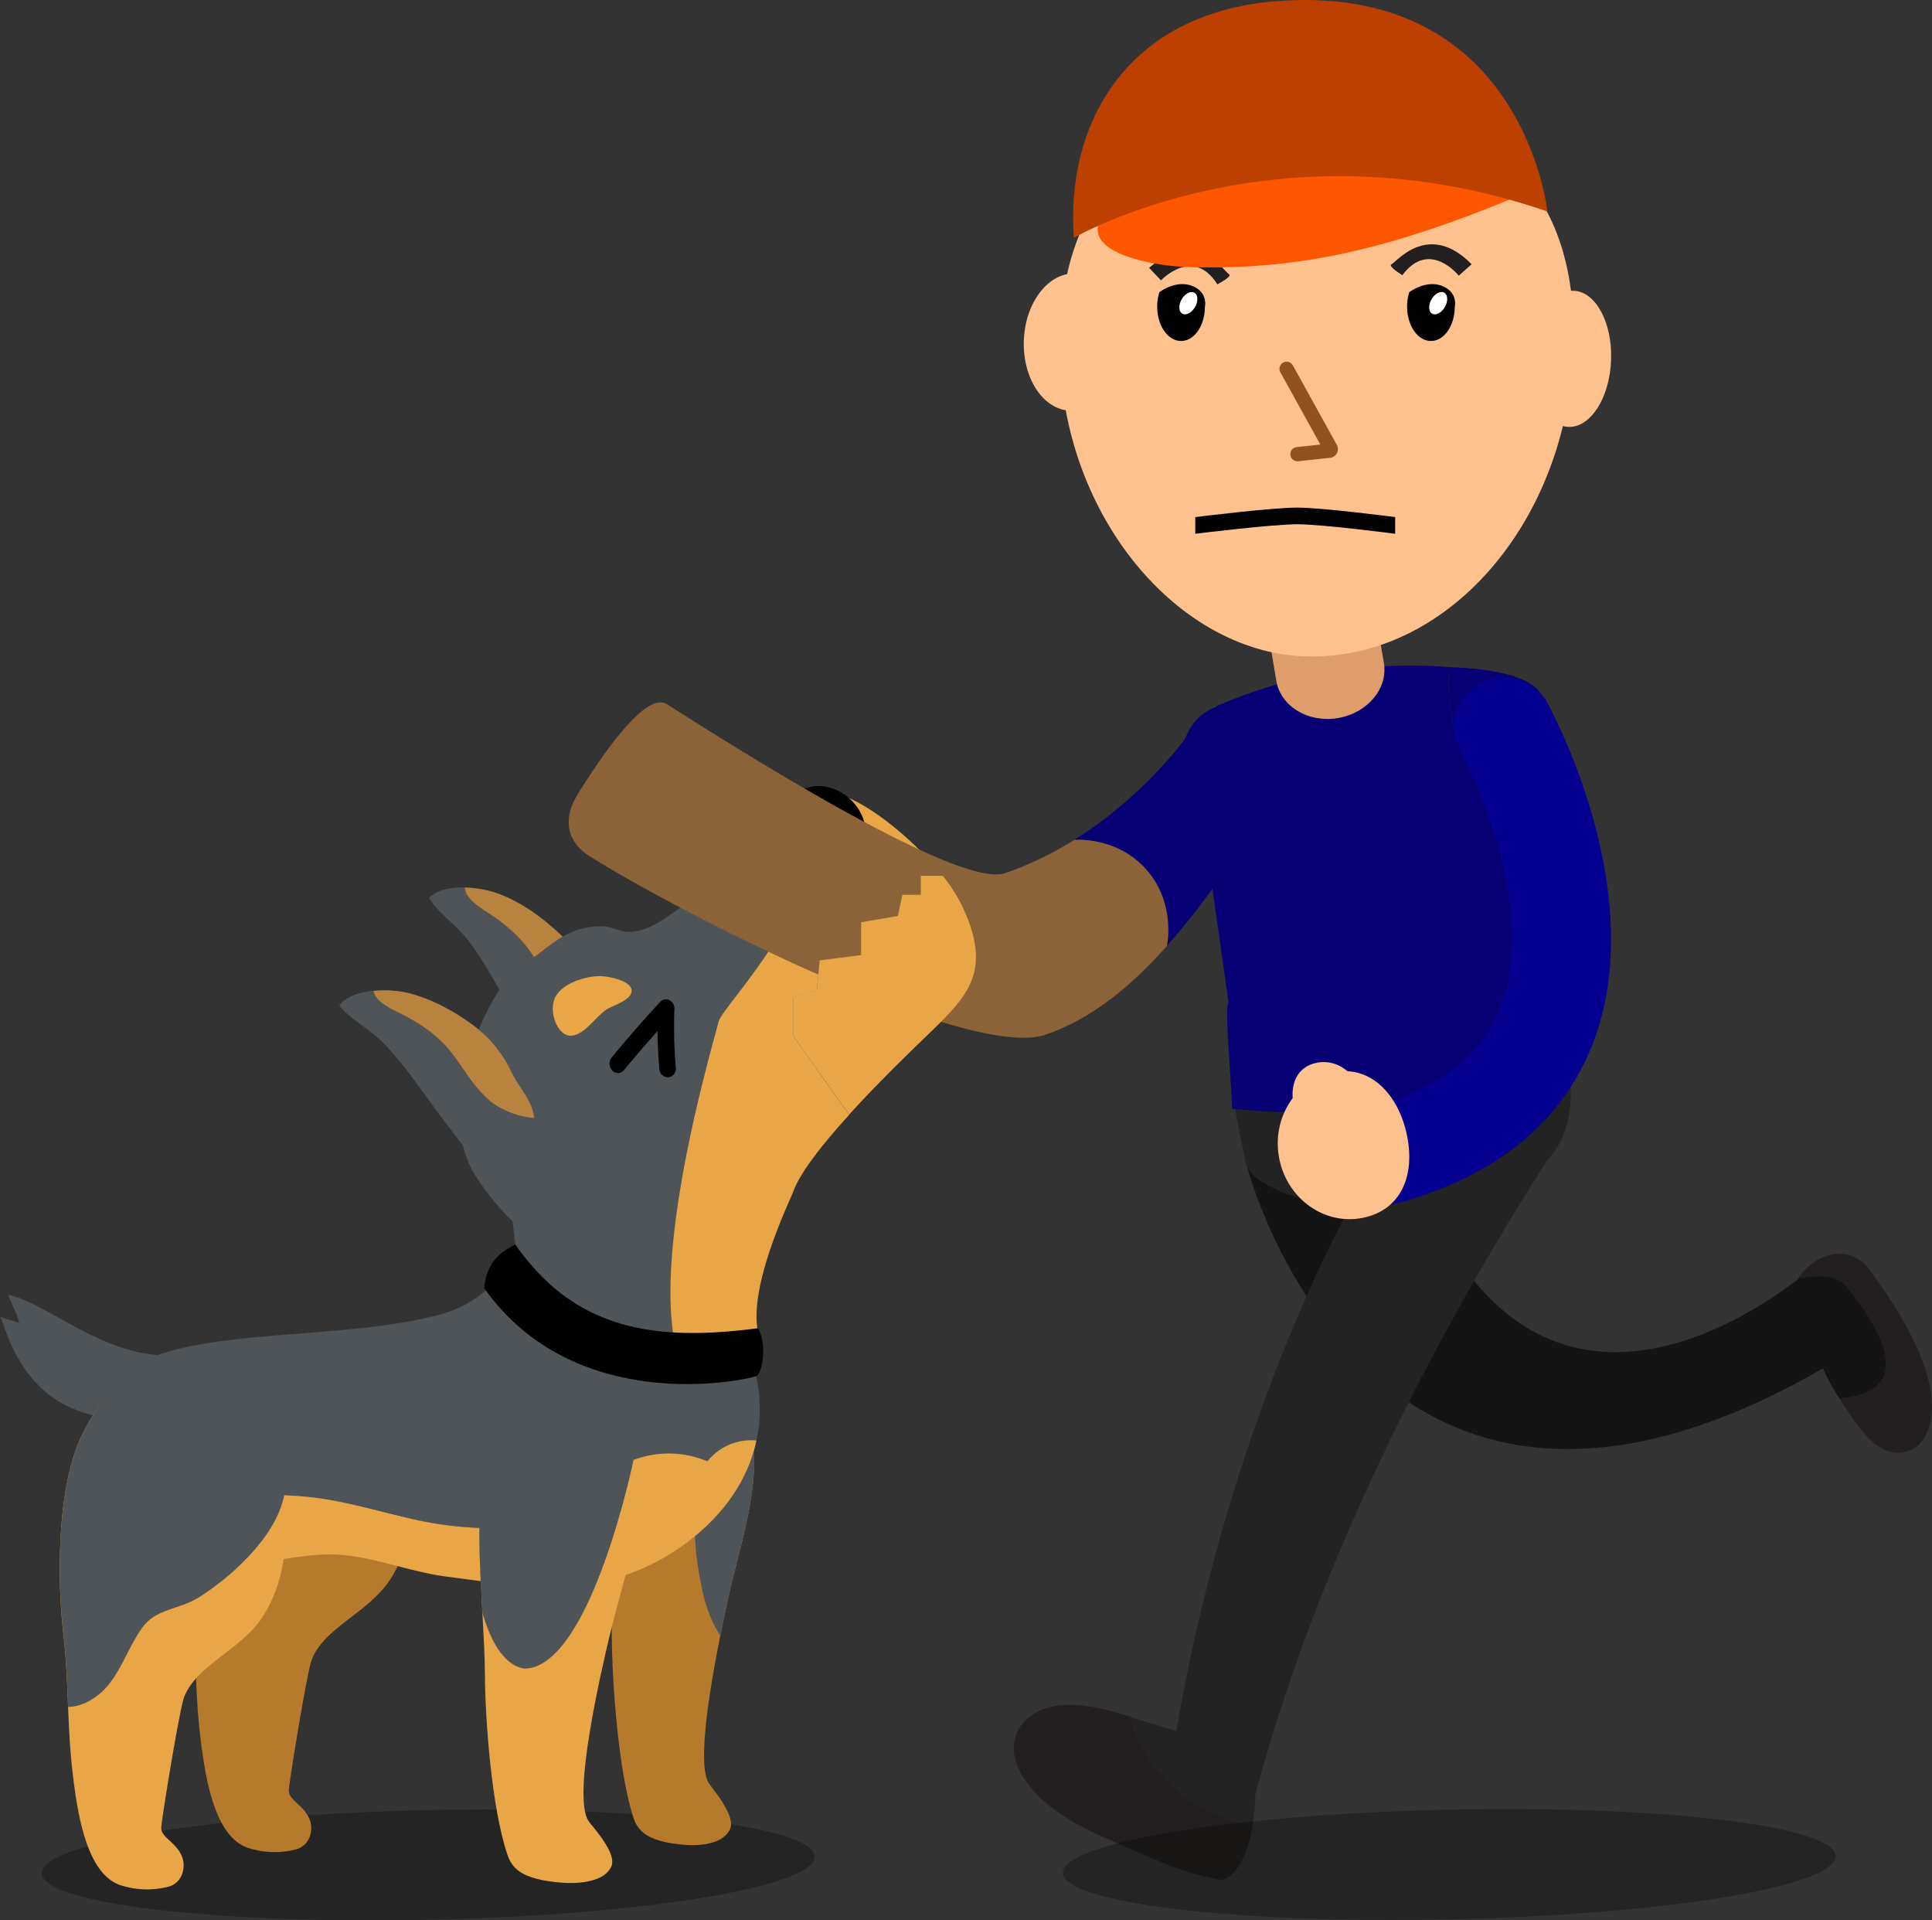 <svg id="Ebene_1" data-name="Ebene 1" xmlns="http://www.w3.org/2000/svg" viewBox="0 0 882.72 877.24"><rect x="0" y="0" width="882.72" height="877.24" fill="#333333" stroke="none"/><defs><style>.cls-1{opacity:0.3;}.cls-2{fill:#b57a2c;}.cls-3{fill:#4f5459;}.cls-4{fill:#e8a646;}.cls-5{fill:#b7833e;}.cls-6{fill:#fff;}.cls-7{fill:#231f20;}.cls-8{fill:#141414;}.cls-9{fill:#232323;}.cls-10{fill:#060074;}.cls-11{fill:#060090;}.cls-12{fill:#e09d6c;}.cls-13{fill:#ffc28f;}.cls-14{fill:#915120;}.cls-15{fill:#ff5600;}.cls-16{fill:#bd4000;}.cls-17{fill:#8c6239;}</style></defs><path class="cls-1" d="M93.37,929.64c.3,13.83,79.58,23.33,177.1,21.23s176.31-15,176-28.84S366.9,898.69,269.39,900.8,93.08,915.81,93.37,929.64Z" transform="translate(-74.28 -73.92)"/><path class="cls-2" d="M359.81,722.36c9.76-26.93,46.9-35.39,56.26-3,8.2,28.39-3.3,57.81-9.29,85.59-3.07,14.26-15.84,72.17-8.65,83.54,1.64,2.58,12.33,14.65,9.77,20.81-2.78,6.68-12.92,8.05-21.26,7.33-17.65-1.53-21.24-6.92-23.16-13-6.75-21.29-9.51-61.55-9.67-81.56C353.52,786.49,347.2,757.19,359.81,722.36Z" transform="translate(-74.28 -73.92)"/><path class="cls-3" d="M415.45,717.45c.21.62.43,1.23.62,1.88,8.2,28.39-3.3,57.81-9.29,85.59-.72,3.36-2,9.14-3.39,16.14-2.58-3.78-5.17-9.2-7.37-17-9-39.19-2-45.8,7.73-70.81A37.83,37.83,0,0,1,415.45,717.45Z" transform="translate(-74.28 -73.92)"/><path class="cls-2" d="M169.28,714.06c16.32-35.67,35.55-27.72,68.63-5.12,25.39,17.36,32.7,56.32,15.56,85.07-9.82,16.45-30.65,22.71-36.74,38-2.1,5.27-10.44,56.52-10.5,59.76-.1,4.8,7.74,6.9,9.9,14.46,1.05,3.67.06,10.36-6.28,12.42a39.37,39.37,0,0,1-22.42-.65c-15.31-5.37-19.46-32.23-21.76-51.89-2.46-21-1.71-42.16-4.16-62.82C158.77,780.05,158.23,738.25,169.28,714.06Z" transform="translate(-74.28 -73.92)"/><path class="cls-3" d="M392.22,758c-15.45,7.25-32.69,9.6-49.66,11.44-22.73,2.47-45.79,4.17-68.37.62-18.37-2.89-36.09-9.21-54.52-11.75-13.74-1.89-27.68-1.65-41.53-.79a467.29,467.29,0,0,0-59,7.49A54,54,0,0,1,114,753.71c-4.19-12.78,1.18-32.74,9.66-43.21,4.9-6,12.34-13.57,19.57-16.43,33.25-13.18,92.61-8.53,133.21-20,29.37-8.32,31-34,54.2-36.83,23-2.84,35.65-.91,53.62,12.83,30,22.94,43,55.7,34.7,85.67C412.55,745.37,402.81,753,392.22,758Z" transform="translate(-74.28 -73.92)"/><path class="cls-3" d="M74.28,675.32c1.56.95,6,26.84,27.7,39.27,13.28,7.59,30.91,10.85,41.4-3.29,12.36-16.67,12.38-17-.95-18.82C116,688.78,94.85,669.16,78,665.32c1.29,3.88,4.25,8.76,5,12.9C81.77,677.65,75.75,676.22,74.28,675.32Z" transform="translate(-74.28 -73.92)"/><path class="cls-4" d="M178.14,757.51c13.85-.86,27.79-1.1,41.53.79,18.43,2.54,36.15,8.86,54.52,11.75,22.58,3.55,45.64,1.85,68.37-.62l2.27-.25c.06-10.32,3.32-20.21,13-25.62a45.47,45.47,0,0,1,39.65-2.08,25.65,25.65,0,0,1,21.26-9.61c.38,0,.76.08,1.14.12-.27,1.24-.56,2.48-.9,3.71-4.57,16.58-15.61,32.31-33.9,45C350.22,805,316.29,799.17,277.42,794c-16.83-2.26-34.49-9.75-51.31-10-23.59-.36-52.78,11.8-76.23,3.19C135.84,782,125.77,776,119.1,765A467.29,467.29,0,0,1,178.14,757.51Z" transform="translate(-74.28 -73.92)"/><path class="cls-4" d="M302.41,739.73c10.49-27,50.25-35.47,60.21-3.12,8.74,28.38-3.62,57.82-10.07,85.61-3.31,14.26-17.06,72.19-9.38,83.55,1.75,2.58,13.17,14.63,10.42,20.8-3,6.69-13.84,8.07-22.76,7.36-18.89-1.5-22.72-6.89-24.77-12.95-7.19-21.28-10.08-61.54-10.22-81.56C295.58,803.86,288.85,774.58,302.41,739.73Z" transform="translate(-74.28 -73.92)"/><path class="cls-3" d="M297.09,735.79c7.33-33.9,58-39.78,67.94-7.44.43,1.4-1.62,11-1.28,12.45,0,0-19.11,92.69-48.7,95.3,0,0-12.6,1.94-20.37-25.55C293.4,786.89,291.42,762,297.09,735.79Z" transform="translate(-74.28 -73.92)"/><path class="cls-4" d="M111,731.1c16.32-35.67,35.55-27.72,68.63-5.12,25.39,17.36,32.7,56.32,15.56,85.07-9.82,16.45-30.65,22.71-36.74,38-2.1,5.27-10.44,56.52-10.5,59.76-.1,4.8,7.74,6.9,9.9,14.46,1,3.67.06,10.36-6.28,12.42a39.37,39.37,0,0,1-22.42-.65c-15.31-5.37-19.46-32.23-21.76-51.89-2.46-21-1.71-42.16-4.16-62.82C100.51,797.09,100,755.29,111,731.1Z" transform="translate(-74.28 -73.92)"/><path class="cls-3" d="M181.36,721.25c11.48,7.84,19.25,22,22.75,35.75-3.73,19.61-25.88,38.49-39,46.62-9.28,5.75-19.48,5-25.86,13.85-5.64,7.84-8.75,17.28-14.54,25-4.6,6.13-12,11.14-19.3,11.18-.45-11.2-.85-22.36-2.16-33.38-2.74-23.19-3.28-65,7.77-89.18C127.34,695.43,148.28,698.65,181.36,721.25Z" transform="translate(-74.28 -73.92)"/><path class="cls-3" d="M334.62,536.91c-6.88-6.65-10.74-16.06-15.56-24.4s-11.66-14.61-19.3-19.93c-4.92-3.43-12.66-7.44-13.17-13.24-6.38-.15-12.7,1-16.3,4.78,4.1,6.65,12,12,17.12,18.41,10,12.61,17.58,29.09,26,42.9,4,6.58,7.1,14.67,15.42,16.13,11.64,2,23.43-3.57,23.66-15.65A39.15,39.15,0,0,1,334.62,536.91Z" transform="translate(-74.28 -73.92)"/><path class="cls-5" d="M344.85,524.08a57.29,57.29,0,0,0-15.74-24.43c-7.85-7.24-17.1-13.77-27.16-17.53a49.49,49.49,0,0,0-15.36-2.78c.51,5.8,8.25,9.81,13.17,13.24,7.64,5.32,14.53,11.67,19.3,19.93s8.68,17.75,15.56,24.4a39.15,39.15,0,0,0,17.84,9,19.84,19.84,0,0,0-.16-3.13C351.41,536.24,346.91,530.36,344.85,524.08Z" transform="translate(-74.28 -73.92)"/><path class="cls-3" d="M290.27,551.55c5.23-14.48,12.29-30.34,26.16-39.22,9.34-6,16.76-15.4,32.73-15.26,4.47,0,7.83,2.45,12.19,2.53,10.8.19,20.34-9.33,28.5-14.1,18.33-10.74,43.34-42.17,48.46-47.15,4.14-4,4.24-1.08,11.21-2.39,15.84-3,40.32,29.09,43.31,39.85,4.23,15.19,2.25,33.16-6.26,46.07-8.94,13.55-44.92,35.85-38.93,54.83L355.09,662c-5.13-2.94-9.48-5.35-12.31-7.05-28.14-16.86-35.46-21.38-49.52-41.22C280,594.92,283.24,571,290.27,551.55Z" transform="translate(-74.28 -73.92)"/><path class="cls-3" d="M307.76,626.17,368.17,606l41.32,15.47-1.22,78.19s-35.22,4.77-36.9,4.32-42.3-10.5-43.87-10.39-17.76-51.15-17.76-51.15Z" transform="translate(-74.28 -73.92)"/><path class="cls-4" d="M505,474H495v8.76h-8.38l-2.09,9.67-16.78,2.86v15l-18.93,2.42-1.28,13.67-10.86,3.19v17.56l25.57,36.06c-11.79,13-22.21,26-25.51,35-1.64,4.44-20.74,43.44-16.07,64.43,3.87,13.08-29.54,33.81-36.56,10.77-13.63-44.72,16.67-144.64,18.45-152.72C404,533.9,450,488.8,447.82,445.92a91.21,91.21,0,0,0-1.08-9.4c.76-.17,1.65-.35,2.78-.56C462.3,433.55,489.58,454.54,505,474Z" transform="translate(-74.28 -73.92)"/><path d="M440.47,435.1a9.57,9.57,0,0,1,2.7-1.36,17.68,17.68,0,0,1,9.84-.12c10.43,2.57,17.91,13.29,16.5,22.19-1.52,9.62-9.44,16.57-20.43,17.8-7.35.83-15.77.64-19.16-6.52-3.29-6.95,5.9-12.81,7.64-18.68C439,443.64,436.32,438.23,440.47,435.1Z" transform="translate(-74.28 -73.92)"/><path class="cls-6" d="M444.28,451.52c2.26.26,3.65,4.34,3.11,9.13s-2.82,8.45-5.08,8.19-3.65-4.34-3.1-9.13S442,451.26,444.28,451.52Z" transform="translate(-74.28 -73.92)"/><path class="cls-4" d="M348.56,519.82c3.25,0,13.54,1.82,14.26,6.17.8,4.76-8.54,7.08-11.59,9.2-4.82,3.34-8.75,9.86-14.36,11.58-7.24,2.23-11.77-9.5-9.38-16.19C330.24,522.88,342.42,519.72,348.56,519.82Z" transform="translate(-74.28 -73.92)"/><path class="cls-3" d="M299.51,577.88c-7.63-5.77-12.6-14.65-18.39-22.34s-13.35-13.1-21.57-17.45c-5.31-2.81-13.47-5.85-14.68-11.55-6.35.62-12.49,2.56-15.6,6.71,4.87,6.11,13.4,10.46,19.22,16.21,11.45,11.31,21,26.75,31,39.45,4.75,6,8.82,13.7,17.25,14.14,11.8.61,22.84-6.38,21.6-18.4A39.21,39.21,0,0,1,299.51,577.88Z" transform="translate(-74.28 -73.92)"/><path class="cls-5" d="M308.11,563.91a57.3,57.3,0,0,0-18.57-22.35c-8.67-6.25-18.65-11.6-29.08-14.12a50.06,50.06,0,0,0-15.59-.9c1.21,5.7,9.37,8.74,14.68,11.55,8.22,4.35,15.83,9.82,21.57,17.45s10.76,16.57,18.39,22.34a39.21,39.21,0,0,0,18.8,6.77,19.87,19.87,0,0,0-.54-3.09C316.1,575.18,310.91,569.89,308.11,563.91Z" transform="translate(-74.28 -73.92)"/><path d="M486.22,484.6a2.6,2.6,0,0,0,.33-2.13c-4.08-14.72-32.55-32.41-33.76-33.15a2.62,2.62,0,0,0-3.57.79l0,.06a2.63,2.63,0,0,0,.86,3.61c7.75,4.78,28.53,19.51,31.46,30.09a2.62,2.62,0,0,0,3.22,1.82A2.58,2.58,0,0,0,486.22,484.6Z" transform="translate(-74.28 -73.92)"/><path d="M309.74,642.44c27.16,38.88,63.32,44.45,110.75,38.24,3.73,5.36,3.06,18.37-.45,21.76-4.43,1.9-82.71,19-124.54-40.11,0,0,.49-8.41,5.32-13.5A27.94,27.94,0,0,1,309.74,642.44Z" transform="translate(-74.28 -73.92)"/><path d="M382.42,534.29a4,4,0,0,1,0,.6,210.46,210.46,0,0,0,.64,26.7,4,4,0,0,1-3.39,4.48,4.06,4.06,0,0,1-4.14-3.88h0c-.5-5.64-.78-11.42-.83-17.27-5.2,5.81-10.33,11.78-15.33,17.84a3.51,3.51,0,0,1-5.34.18,4.54,4.54,0,0,1-.31-5.93c7.19-8.74,14.68-17.3,22.24-25.46a3.46,3.46,0,0,1,4.2-.74A4.33,4.33,0,0,1,382.42,534.29Z" transform="translate(-74.28 -73.92)"/><path class="cls-7" d="M926.53,651.53c-11.44-10.66-26.5-2-31.92,8.43,7.36-1.18,18.72-3.85,23.57,2.08,15.61,19.12,32.28,47.75-3.46,50.7,7.13,10.66,19,32.29,34.87,22.32C949.59,735.06,977,717.67,926.53,651.53Z" transform="translate(-74.28 -73.92)"/><path class="cls-8" d="M918.18,662c-4.85-5.93-13.48-5.38-20.84-4.2-1.78,3.4-4.5,7.07-4,10.88l14.13,31.06a89.88,89.88,0,0,0,7.25,13C950.46,709.79,933.79,681.16,918.18,662Z" transform="translate(-74.28 -73.92)"/><path class="cls-8" d="M710.27,577.47l-66.2,29.47s56.23,218.2,271.76,86.92c8.34-13.56-7.3-39.08-19.76-35.79C849.81,693.51,752.55,737.06,710.27,577.47Z" transform="translate(-74.28 -73.92)"/><path class="cls-9" d="M722.62,573.06c-56.39,80.91-96.11,198.4-112.06,299l37.18,22c30-113.5,90.41-224.78,140.44-300.83C794.15,584.12,722.62,573.06,722.62,573.06Z" transform="translate(-74.28 -73.92)"/><path class="cls-10" d="M659.57,426.19c-.88,2.53-17.36,38.48-46.1,72.79-1.94,2.33-4,4.67-6,7,.67-3.67,3-21.25-9.89-35.33-12.59-13.73-29.69-13.21-32.47-13.06,31.87-19.91,50.74-46.19,50.95-46.78a22.77,22.77,0,0,1,29.19-13.92A23.19,23.19,0,0,1,659.57,426.19Z" transform="translate(-74.28 -73.92)"/><path class="cls-9" d="M638.51,580.31l4.78,24.37c2.58,13.72,41.32,22.4,53.82,20.3l73.79-16.12,2-.32c12.5-2.11,25.47-26.37,15.66-54.92,0,0-2.36-8-3.7-12L639.28,565.78C639.33,570,637.82,575.22,638.51,580.31Z" transform="translate(-74.28 -73.92)"/><path class="cls-9" d="M646.57,907.82A83.22,83.22,0,0,0,647.74,894l-36-29.37s-12.19-3.48-21.38-6.58C594.52,871.78,607.66,900.08,646.57,907.82Z" transform="translate(-74.28 -73.92)"/><path class="cls-7" d="M590.39,858.09c-14.75-5-37.75-10.33-49,3.29-10.68,12.86-.14,36,37.81,52.1,15,6.34,32.38,15.55,53.05,19.19,7.16-1.3,12.22-12.15,14.37-24.85C607.66,900.08,594.52,871.78,590.39,858.09Z" transform="translate(-74.28 -73.92)"/><path class="cls-10" d="M737.17,399.27a78.76,78.76,0,0,1-.73-20.59,221.86,221.86,0,0,0-106.6,17.94c2.77,6.05-19.22,50.5-3.44,70.43l9.22,64.87c-1.78,1.79.32,22.09,1.65,48.51,59.71,5.55,111.84-1.91,154.28-26-7.26-25-13.1-43-15.68-44.29l-11.24-64.7C751.05,435.92,740.55,419.35,737.17,399.27Z" transform="translate(-74.28 -73.92)"/><path class="cls-10" d="M736.44,378.68a78.76,78.76,0,0,0,.73,20.59c3.38,20.08,13.88,36.65,27.46,46.2l12.68-42.66C781.33,397.66,786.81,380.42,736.44,378.68Z" transform="translate(-74.28 -73.92)"/><path class="cls-11" d="M686.18,605.72c.11.58.26,1.17.42,1.75a22.72,22.72,0,0,0,28.09,15.59c43.2-12.35,72.28-36,86.43-70.2,28.7-69.42-18.44-155.42-20.46-159A22.72,22.72,0,0,0,741,415.89c.44.81,38.49,70.72,18.14,119.72-8.73,21-27.33,35.32-56.89,43.77A22.71,22.71,0,0,0,686.18,605.72Z" transform="translate(-74.28 -73.92)"/><path class="cls-12" d="M644.86,310.26,657.44,385c2,11.64,14.55,19.23,28.12,16.94s23-13.57,21-25.21L694,302Z" transform="translate(-74.28 -73.92)"/><path class="cls-13" d="M793.15,234.08C790,313.76,734.4,376.15,670.2,373.74,610,371.5,555.47,304.53,558.61,224.85s60.55-107.16,125.32-104.61S796.28,154.4,793.15,234.08Z" transform="translate(-74.28 -73.92)"/><path class="cls-14" d="M682.08,283.05l-14.63,1.57a3.25,3.25,0,0,1-3.59-2.88h0a3.25,3.25,0,0,1,2.89-3.59L677.54,277l-18.27-33a3.26,3.26,0,0,1,1.28-4.43h0a3.28,3.28,0,0,1,4.44,1.28l20.13,36.4A4,4,0,0,1,682.08,283.05Z" transform="translate(-74.28 -73.92)"/><path class="cls-7" d="M740.77,199.85S727.4,183,715,199.64c0,0-6.87-4.26-4.93-5s16.83-20.15,36.59,0Z" transform="translate(-74.28 -73.92)"/><path class="cls-7" d="M604.74,202s14.66-15.75,25.73,1.81c0,0,7.19-3.71,5.32-4.64s-15.19-21.41-36.48-2.88Z" transform="translate(-74.28 -73.92)"/><path class="cls-13" d="M586.76,231.05c-.69,17.31-11.24,30.94-23.58,30.46s-21.8-14.91-21.11-32.22,11.23-30.93,23.57-30.45S587.44,213.75,586.76,231.05Z" transform="translate(-74.28 -73.92)"/><path class="cls-13" d="M810.37,238.56c-.67,17.17-9.41,30.77-19.52,30.37s-17.77-14.64-17.09-31.81,9.42-30.78,19.53-30.38S811.05,221.39,810.37,238.56Z" transform="translate(-74.28 -73.92)"/><path class="cls-13" d="M683.46,563.77c-17.35,3.53-28.39,21.26-24.66,39.62s20.82,30.37,38.17,26.84,23.92-19.13,20.19-37.48S700.81,560.24,683.46,563.77Z" transform="translate(-74.28 -73.92)"/><path class="cls-13" d="M682.55,593.76c9.05-1.7,15-10.78,13.16-20.28s-10.56-15.83-19.62-14.13-12.6,9.71-10.81,19.22S673.5,595.46,682.55,593.76Z" transform="translate(-74.28 -73.92)"/><path d="M711.72,317.74s-33.37-4.32-44.57-4.34c-11.74,0-46.75,4.34-46.75,4.34v-7.61s35-4.37,46.75-4.34c11.2,0,44.57,4.34,44.57,4.34Z" transform="translate(-74.28 -73.92)"/><path d="M604,207.4a21.36,21.36,0,0,0-1,6.59c0,8.67,4.88,15.69,10.9,15.69s10.8-6.91,10.88-15.47c0,0,1.63-6.5-5.44-9.53C611.7,201.42,604,207.4,604,207.4Z" transform="translate(-74.28 -73.92)"/><path class="cls-6" d="M620.57,213.64c-1.34,2.74-3.93,4.4-5.77,3.72s-2.25-3.43-.91-6.17,3.93-4.4,5.77-3.72S621.91,210.91,620.57,213.64Z" transform="translate(-74.28 -73.92)"/><path d="M718.17,207.4a21.36,21.36,0,0,0-1,6.59c0,8.67,4.88,15.69,10.9,15.69s10.8-6.91,10.88-15.47c0,0,1.63-6.5-5.43-9.53C725.86,201.42,718.17,207.4,718.17,207.4Z" transform="translate(-74.28 -73.92)"/><path class="cls-6" d="M734.72,213.64c-1.34,2.74-3.92,4.4-5.77,3.72s-2.24-3.43-.9-6.17,3.92-4.4,5.76-3.72S736.06,210.91,734.72,213.64Z" transform="translate(-74.28 -73.92)"/><path class="cls-15" d="M576.91,174.24c-7.55,15.39,24.33,21.35,41.32,21.74,47.83,1.09,89.14-6.52,157.64-35.88-18.89-12.64-58-23.26-100-23.91C660.3,135.94,596.19,134.94,576.91,174.24Z" transform="translate(-74.28 -73.92)"/><path class="cls-16" d="M660.63,74.22c-73.8,4.38-99.56,59.15-95.68,108.32,0,0,93.5-54.36,216.35-12C781.3,170.58,770.43,67.69,660.63,74.22Z" transform="translate(-74.28 -73.92)"/><path class="cls-17" d="M607.46,506l-.29.33C592.32,523,574.4,538.88,552,546.56c-35.34,12.11-170-57.16-208.57-81.68-10.76-6.85-11.84-17.64-5.1-28.31s29.95-47.79,40.72-40.94c26.38,16.77,132.67,84.59,154.38,77.18A153.23,153.23,0,0,0,565,457.65l.1-.07c2.78-.15,19.88-.67,32.47,13.06C610.47,484.72,608.13,502.3,607.46,506Z" transform="translate(-74.28 -73.92)"/><path class="cls-4" d="M504.68,540.24c-5.31,5.45-25.34,24-42.46,42.87l-25.57-36.06V529.49l10.86-3.19,1.28-13.67,18.93-2.42v-15l16.78-2.86,2.09-9.67H495V474h10a73.71,73.71,0,0,1,8.65,13.29C526.82,514.77,518.14,526.44,504.68,540.24Z" transform="translate(-74.28 -73.92)"/><path class="cls-1" d="M559.9,929.45c.3,13.83,79.58,23.33,177.1,21.23s176.31-15,176-28.84S833.43,898.5,735.92,900.6,559.61,915.62,559.9,929.45Z" transform="translate(-74.28 -73.92)"/></svg>